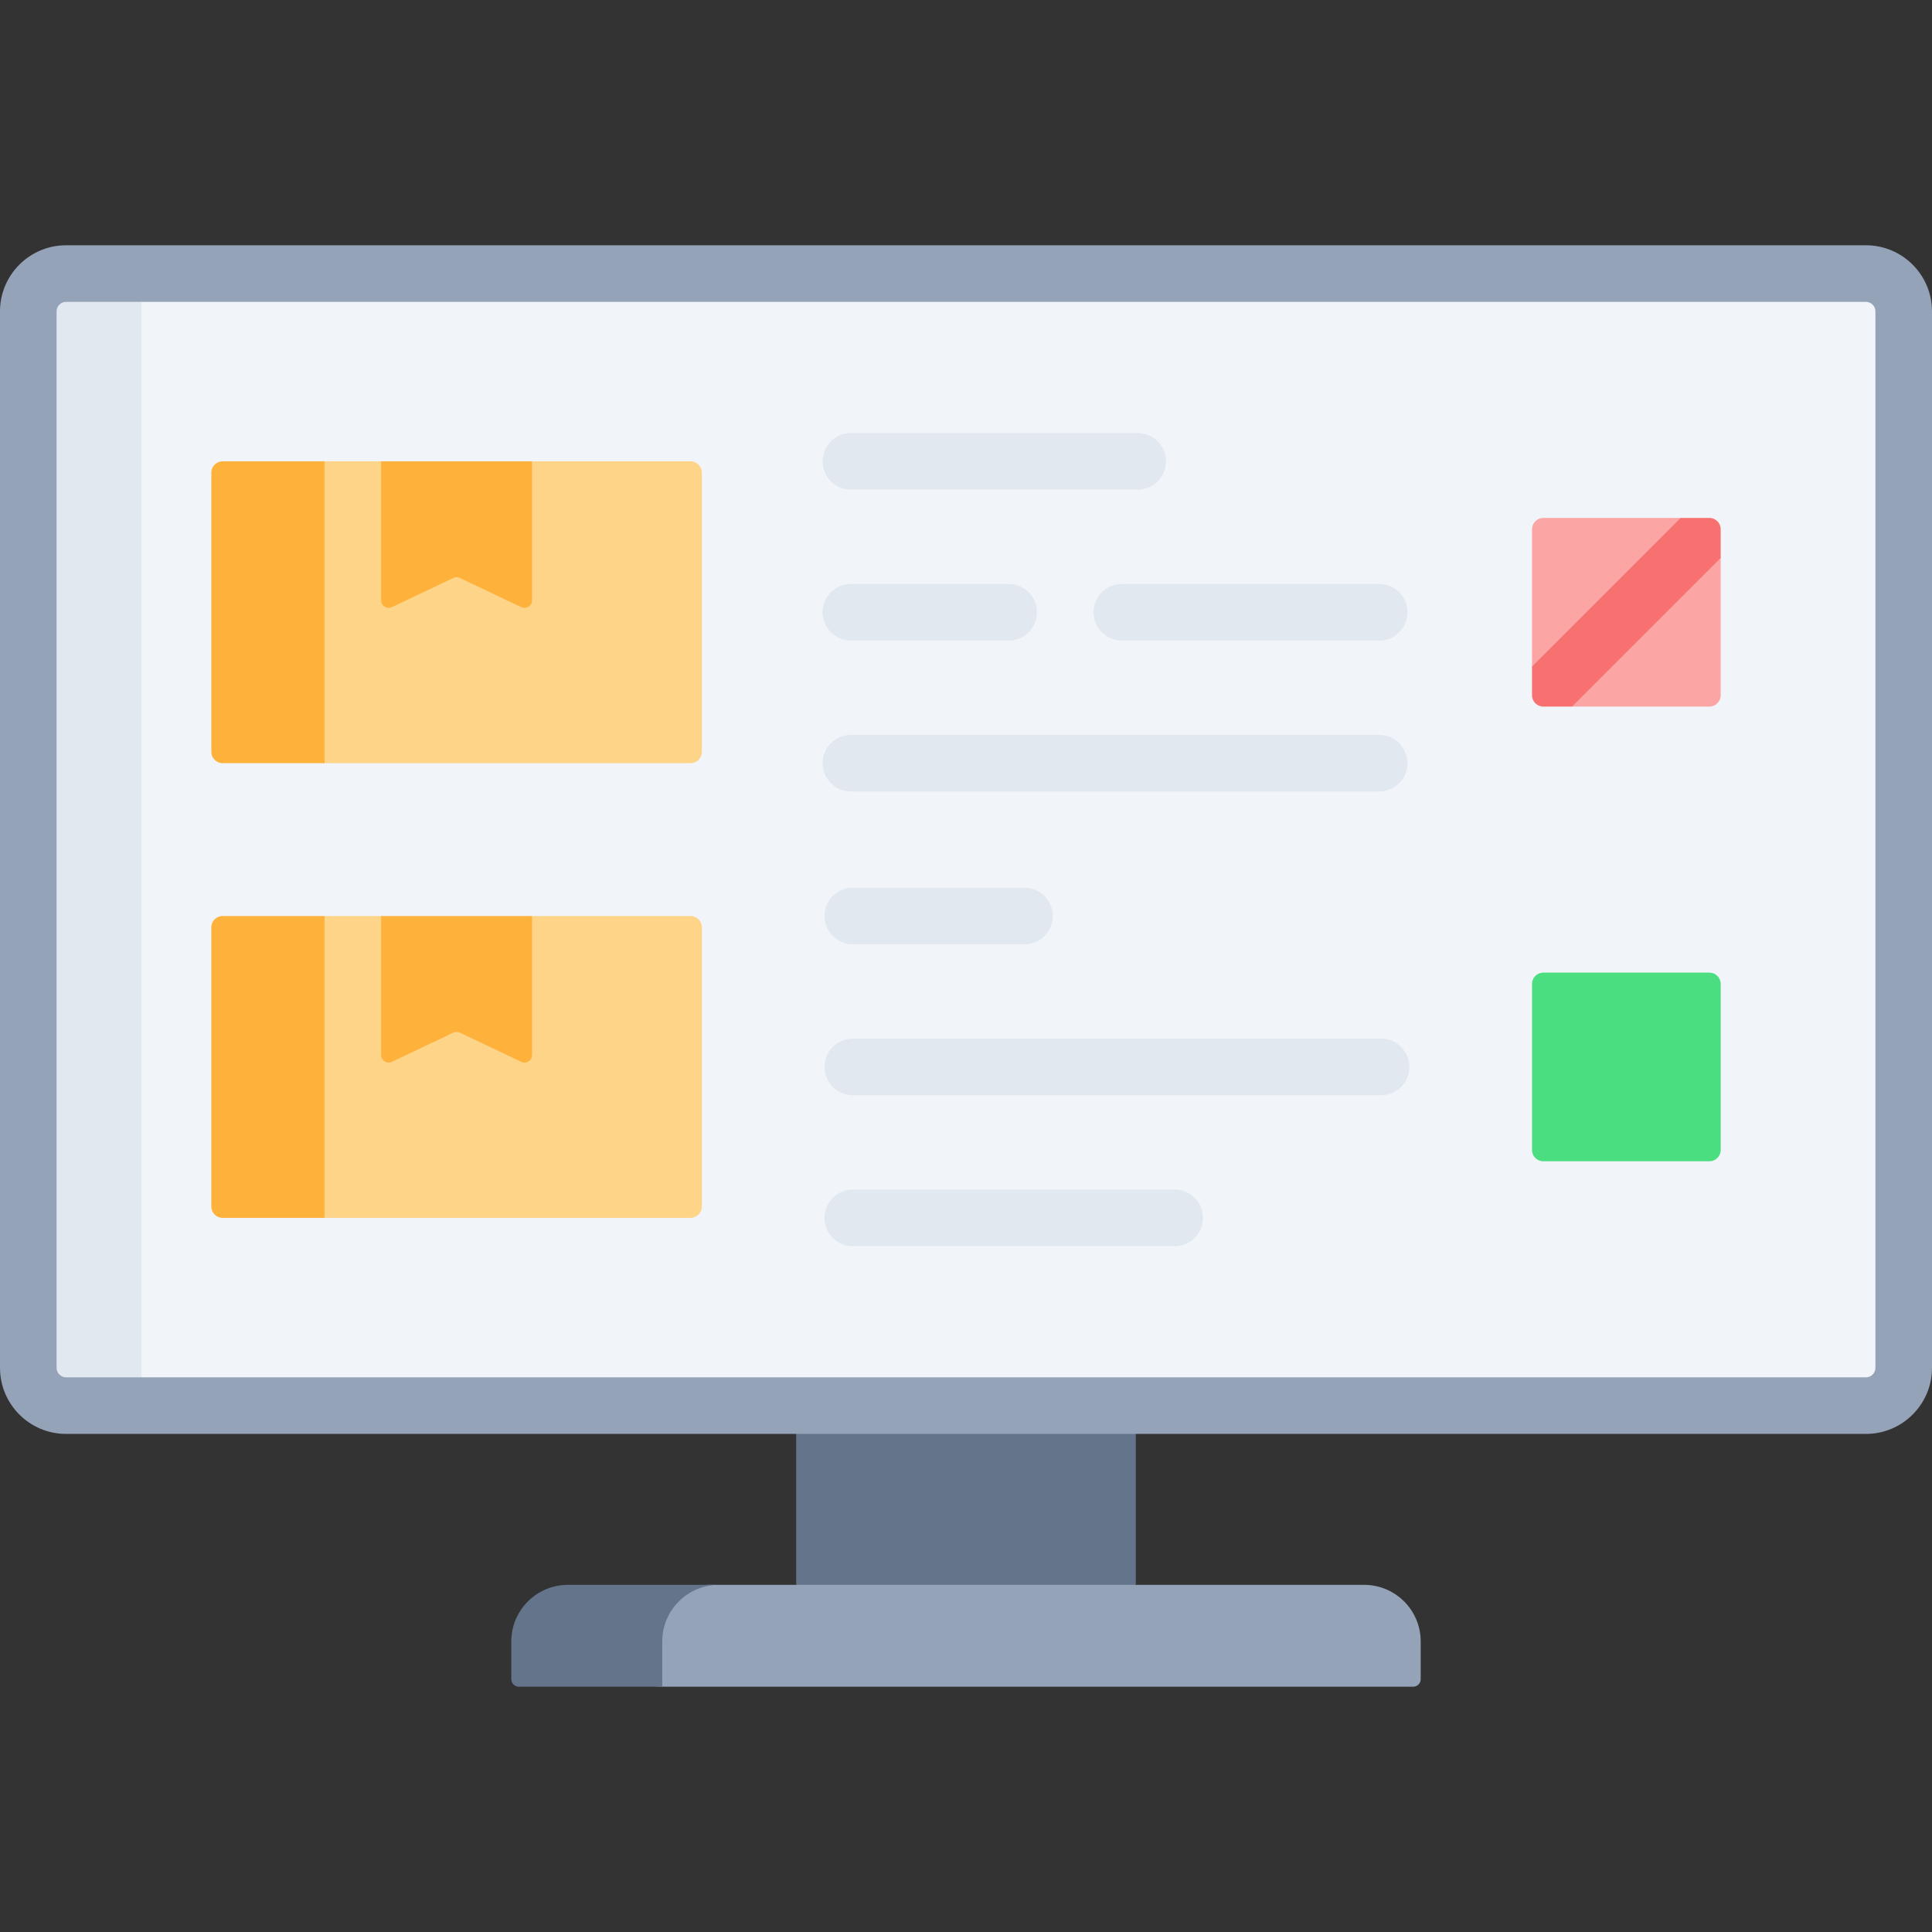 <svg width="128" height="128" viewBox="0 0 128 128" fill="none" xmlns="http://www.w3.org/2000/svg">
<rect x="0" y="0" width="128" height="128" fill="#333333" stroke="none"/>
<path d="M52.75 90.249H75.25V107.877H52.75V90.249Z" fill="#64748B"/>
<path d="M123.625 93.126H4.375C2.994 93.126 1.875 92.006 1.875 90.626V20.625C1.875 19.245 2.994 18.125 4.375 18.125H123.625C125.006 18.125 126.125 19.245 126.125 20.625V90.626C126.125 92.006 125.006 93.126 123.625 93.126Z" fill="#F1F5F9"/>
<path d="M9.375 18.125V93.126H4.375C2.995 93.126 1.875 92.005 1.875 90.626V20.625C1.875 19.245 2.995 18.125 4.375 18.125H9.375Z" fill="#E2E8F0"/>
<path d="M123.625 95.001H4.375C1.963 95.001 0 93.038 0 90.626V20.625C0 18.213 1.963 16.25 4.375 16.25H123.625C126.037 16.25 128 18.213 128 20.625V90.626C128 93.038 126.037 95.001 123.625 95.001ZM4.375 20C4.03 20 3.75 20.281 3.75 20.625V90.626C3.75 90.97 4.03 91.251 4.375 91.251H123.625C123.97 91.251 124.25 90.97 124.25 90.626V20.625C124.25 20.281 123.97 20 123.625 20H4.375Z" fill="#94A3B8"/>
<path d="M93.625 111.75H43.875L35.058 111.202C34.781 111.202 34.558 110.978 34.558 110.702L34.587 109.132C34.587 107.061 36.266 105.382 38.337 105.382L46.963 105H90.375C92.446 105 94.125 106.679 94.125 108.75V111.25C94.125 111.527 93.901 111.75 93.625 111.75Z" fill="#94A3B8"/>
<path d="M47.625 105C45.555 105 43.875 106.68 43.875 108.75V111.75H34.375C34.1 111.75 33.875 111.525 33.875 111.25V108.75C33.875 106.68 35.555 105 37.625 105H47.625Z" fill="#64748B"/>
<path d="M45.75 50.563H21.5L15.843 49.304C15.428 49.304 15.093 48.968 15.093 48.554L15.658 32.531C15.658 32.116 15.993 31.78 16.407 31.78L21.5 30.563H25.25L29.775 32.672L35.25 30.563H45.75C46.164 30.563 46.5 30.899 46.5 31.313V49.813C46.5 50.227 46.164 50.563 45.75 50.563Z" fill="#FED489"/>
<path d="M21.5 30.563V50.563H14.75C14.335 50.563 14 50.228 14 49.813V31.313C14 30.898 14.335 30.563 14.75 30.563H21.5Z" fill="#FEB13B"/>
<path d="M34.535 40.224L30.465 38.29C30.329 38.225 30.171 38.225 30.035 38.29L25.965 40.224C25.633 40.381 25.25 40.139 25.25 39.772V30.563H35.25V39.772C35.25 40.139 34.867 40.381 34.535 40.224Z" fill="#FEB13B"/>
<path d="M45.75 80.688H21.5L15.843 79.429C15.428 79.429 15.093 79.093 15.093 78.679L15.658 62.656C15.658 62.241 15.993 61.906 16.407 61.906L21.5 60.688H25.25L29.775 62.797L35.25 60.688H45.75C46.164 60.688 46.5 61.024 46.5 61.438V79.938C46.5 80.352 46.164 80.688 45.75 80.688Z" fill="#FED489"/>
<path d="M21.5 60.688V80.688H14.75C14.335 80.688 14 80.353 14 79.938V61.438C14 61.023 14.335 60.688 14.75 60.688H21.5Z" fill="#FEB13B"/>
<path d="M34.535 70.349L30.465 68.415C30.329 68.35 30.171 68.35 30.035 68.415L25.965 70.349C25.633 70.506 25.25 70.264 25.25 69.897V60.688H35.25V69.897C35.25 70.264 34.867 70.506 34.535 70.349Z" fill="#FEB13B"/>
<path d="M112.437 34.98L111.35 34.313H102.25C101.836 34.313 101.5 34.649 101.5 35.063V44.163L102.081 45.401C102.081 45.816 102.417 46.151 102.831 46.151L104.15 46.813H113.25C113.664 46.813 114 46.477 114 46.063V36.963L113.187 35.73C113.187 35.316 112.851 34.98 112.437 34.98Z" fill="#FCA5A5"/>
<path d="M113.25 64.438H102.25C101.836 64.438 101.5 64.774 101.5 65.188V76.188C101.5 76.602 101.836 76.938 102.25 76.938H113.25C113.664 76.938 114 76.602 114 76.188V65.188C114 64.774 113.664 64.438 113.25 64.438Z" fill="#4ADE80"/>
<path d="M75.375 32.438H56.375C55.34 32.438 54.5 31.599 54.5 30.563C54.5 29.527 55.34 28.688 56.375 28.688H75.375C76.411 28.688 77.25 29.527 77.25 30.563C77.25 31.599 76.411 32.438 75.375 32.438Z" fill="#E2E8F0"/>
<path d="M91.375 42.438H74.327C73.291 42.438 72.452 41.599 72.452 40.563C72.452 39.527 73.291 38.688 74.327 38.688H91.375C92.411 38.688 93.25 39.527 93.25 40.563C93.25 41.599 92.411 42.438 91.375 42.438Z" fill="#E2E8F0"/>
<path d="M66.827 42.438H56.375C55.34 42.438 54.5 41.599 54.5 40.563C54.5 39.527 55.34 38.688 56.375 38.688H66.827C67.863 38.688 68.702 39.527 68.702 40.563C68.702 41.599 67.863 42.438 66.827 42.438Z" fill="#E2E8F0"/>
<path d="M91.375 52.438H56.375C55.34 52.438 54.5 51.599 54.5 50.563C54.5 49.527 55.34 48.688 56.375 48.688H91.375C92.411 48.688 93.25 49.527 93.25 50.563C93.25 51.599 92.411 52.438 91.375 52.438Z" fill="#E2E8F0"/>
<path d="M67.875 62.563H56.5C55.465 62.563 54.625 61.724 54.625 60.688C54.625 59.652 55.465 58.813 56.5 58.813H67.875C68.911 58.813 69.75 59.652 69.75 60.688C69.75 61.724 68.911 62.563 67.875 62.563Z" fill="#E2E8F0"/>
<path d="M91.5 72.563H56.5C55.465 72.563 54.625 71.724 54.625 70.688C54.625 69.652 55.465 68.813 56.5 68.813H91.5C92.536 68.813 93.375 69.652 93.375 70.688C93.375 71.724 92.536 72.563 91.5 72.563Z" fill="#E2E8F0"/>
<path d="M77.827 82.563H56.5C55.465 82.563 54.625 81.724 54.625 80.688C54.625 79.652 55.465 78.813 56.5 78.813H77.827C78.863 78.813 79.702 79.652 79.702 80.688C79.702 81.724 78.863 82.563 77.827 82.563Z" fill="#E2E8F0"/>
<path d="M114 35.063V36.963L104.15 46.813H102.25C101.835 46.813 101.5 46.478 101.5 46.063V44.163L111.35 34.313H113.25C113.665 34.313 114 34.648 114 35.063Z" fill="#F87171"/>
</svg>
